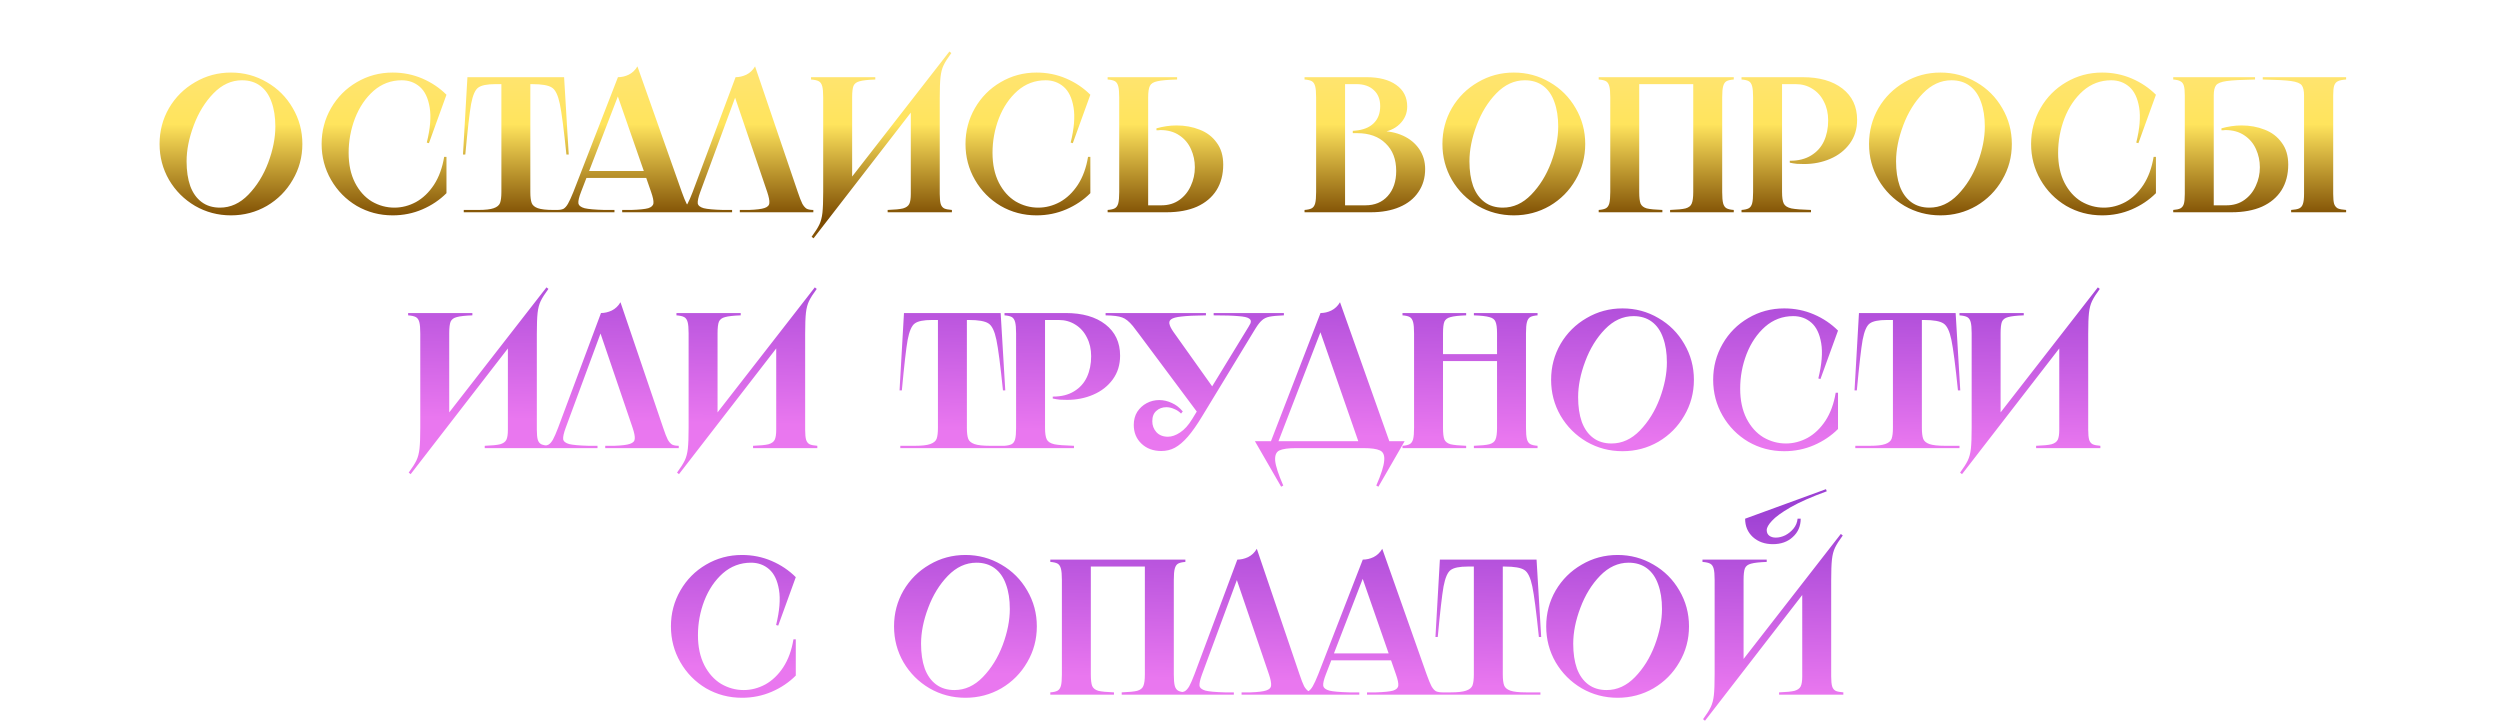 <?xml version="1.0" encoding="UTF-8"?> <svg xmlns="http://www.w3.org/2000/svg" width="1166" height="337" viewBox="0 0 1166 337" fill="none"> <path d="M107.723 100.44C101.663 100.44 96.083 98.97 90.983 96.03C85.883 93.03 81.833 88.98 78.833 83.88C75.893 78.78 74.423 73.2 74.423 67.14C74.423 61.08 75.893 55.5 78.833 50.4C81.833 45.3 85.883 41.28 90.983 38.34C96.083 35.34 101.663 33.84 107.723 33.84C113.783 33.84 119.363 35.34 124.463 38.34C129.563 41.28 133.583 45.3 136.523 50.4C139.523 55.5 141.023 61.08 141.023 67.14C141.023 73.2 139.523 78.78 136.523 83.88C133.583 88.98 129.563 93.03 124.463 96.03C119.363 98.97 113.783 100.44 107.723 100.44ZM102.593 96.84C107.513 96.84 111.923 94.83 115.823 90.81C119.783 86.73 122.873 81.75 125.093 75.87C127.313 69.93 128.423 64.32 128.423 59.04C128.423 54.6 127.823 50.76 126.623 47.52C125.483 44.28 123.743 41.79 121.403 40.05C119.063 38.31 116.213 37.44 112.853 37.44C107.933 37.44 103.493 39.48 99.533 43.56C95.633 47.58 92.573 52.56 90.353 58.5C88.133 64.38 87.023 69.96 87.023 75.24C87.023 79.68 87.593 83.52 88.733 86.76C89.933 90 91.703 92.49 94.043 94.23C96.383 95.97 99.233 96.84 102.593 96.84ZM200.045 66.78L199.055 66.51C200.675 59.91 201.125 54.45 200.405 50.13C199.685 45.75 198.155 42.54 195.815 40.5C193.475 38.46 190.655 37.44 187.355 37.44C182.375 37.44 177.995 39.09 174.215 42.39C170.495 45.69 167.615 49.95 165.575 55.17C163.595 60.33 162.605 65.7 162.605 71.28C162.605 76.68 163.595 81.33 165.575 85.23C167.555 89.07 170.165 91.98 173.405 93.96C176.705 95.88 180.215 96.84 183.935 96.84C187.415 96.84 190.775 95.97 194.015 94.23C197.255 92.43 200.045 89.76 202.385 86.22C204.725 82.62 206.315 78.27 207.155 73.17H208.235V90.09C205.055 93.27 201.305 95.79 196.985 97.65C192.665 99.51 188.045 100.44 183.125 100.44C177.065 100.44 171.485 98.97 166.385 96.03C161.345 93.03 157.355 88.98 154.415 83.88C151.475 78.78 150.005 73.2 150.005 67.14C150.005 61.08 151.475 55.5 154.415 50.4C157.355 45.3 161.345 41.28 166.385 38.34C171.485 35.34 177.065 33.84 183.125 33.84C188.045 33.84 192.665 34.77 196.985 36.63C201.305 38.49 205.055 41.01 208.235 44.19L200.045 66.78ZM263.096 36L265.256 72.09H264.176C262.976 60.39 261.956 52.53 261.116 48.51C260.276 44.43 259.046 41.88 257.426 40.86C255.806 39.78 252.746 39.24 248.246 39.24H245.906L247.346 37.8V89.55C247.346 91.83 247.556 93.54 247.976 94.68C248.396 95.76 249.356 96.57 250.856 97.11C252.416 97.65 254.846 97.92 258.146 97.92H264.896V99H216.296V97.92H223.046C226.346 97.92 228.746 97.65 230.246 97.11C231.806 96.57 232.796 95.76 233.216 94.68C233.636 93.54 233.846 91.83 233.846 89.55V37.8L235.286 39.24H231.056C227.156 39.24 224.486 39.78 223.046 40.86C221.606 41.88 220.496 44.43 219.716 48.51C218.996 52.59 218.096 60.45 217.016 72.09H215.936L218.006 36H263.096ZM305.036 79.74V82.98H272.636V79.74H305.036ZM288.206 36C289.946 36 291.626 35.61 293.246 34.83C294.926 33.99 296.276 32.7 297.296 30.96L317.996 89.55C318.896 92.07 319.646 93.9 320.246 95.04C320.906 96.18 321.596 96.96 322.316 97.38C323.096 97.74 324.116 97.92 325.376 97.92V99H290.186V97.92H294.416C298.196 97.8 300.836 97.53 302.336 97.11C303.836 96.63 304.646 95.85 304.766 94.77C304.886 93.69 304.526 91.95 303.686 89.55L287.486 43.02H288.926L271.016 89.46C270.056 91.92 269.636 93.69 269.756 94.77C269.936 95.85 270.896 96.63 272.636 97.11C274.376 97.53 277.466 97.8 281.906 97.92H286.586V99H259.766V97.92C261.086 97.92 262.106 97.74 262.826 97.38C263.546 96.96 264.236 96.18 264.896 95.04C265.556 93.9 266.396 92.07 267.416 89.55L288.206 36ZM345.051 99V97.92H349.281C352.761 97.8 355.191 97.5 356.571 97.02C358.011 96.54 358.761 95.76 358.821 94.68C358.941 93.6 358.611 91.89 357.831 89.55L341.991 43.02H343.791L326.601 89.55C325.701 92.01 325.311 93.78 325.431 94.86C325.611 95.88 326.541 96.63 328.221 97.11C329.901 97.53 332.901 97.8 337.221 97.92H341.451V99H315.531V97.92C316.851 97.92 317.871 97.74 318.591 97.38C319.311 96.96 320.001 96.18 320.661 95.04C321.321 93.84 322.131 91.98 323.091 89.46L343.071 36C344.751 36 346.431 35.61 348.111 34.83C349.791 33.99 351.141 32.7 352.161 30.96L372.051 89.46C372.891 91.98 373.611 93.84 374.211 95.04C374.871 96.18 375.561 96.96 376.281 97.38C377.061 97.74 378.081 97.92 379.341 97.92V99H345.051ZM408.238 36V37.08C404.878 37.2 402.448 37.47 400.948 37.89C399.508 38.25 398.548 38.97 398.068 40.05C397.648 41.13 397.438 42.93 397.438 45.45V86.76L393.298 87.66L442.798 24.03L443.698 24.75C442.018 27.03 440.818 28.92 440.098 30.42C439.378 31.92 438.898 33.75 438.658 35.91C438.418 38.07 438.298 41.34 438.298 45.72V90.45C438.298 92.55 438.448 94.11 438.748 95.13C439.048 96.09 439.588 96.78 440.368 97.2C441.148 97.56 442.348 97.8 443.968 97.92V99H413.998V97.92C417.358 97.8 419.758 97.56 421.198 97.2C422.638 96.78 423.598 96.09 424.078 95.13C424.558 94.17 424.798 92.61 424.798 90.45V48.42L428.668 47.52L379.438 111.15L378.538 110.43C380.218 108.15 381.418 106.26 382.138 104.76C382.858 103.26 383.338 101.43 383.578 99.27C383.818 97.11 383.938 93.84 383.938 89.46V45.45C383.938 43.05 383.788 41.31 383.488 40.23C383.188 39.09 382.648 38.31 381.868 37.89C381.088 37.47 379.888 37.2 378.268 37.08V36H408.238ZM500.35 66.78L499.36 66.51C500.98 59.91 501.43 54.45 500.71 50.13C499.99 45.75 498.46 42.54 496.12 40.5C493.78 38.46 490.96 37.44 487.66 37.44C482.68 37.44 478.3 39.09 474.52 42.39C470.8 45.69 467.92 49.95 465.88 55.17C463.9 60.33 462.91 65.7 462.91 71.28C462.91 76.68 463.9 81.33 465.88 85.23C467.86 89.07 470.47 91.98 473.71 93.96C477.01 95.88 480.52 96.84 484.24 96.84C487.72 96.84 491.08 95.97 494.32 94.23C497.56 92.43 500.35 89.76 502.69 86.22C505.03 82.62 506.62 78.27 507.46 73.17H508.54V90.09C505.36 93.27 501.61 95.79 497.29 97.65C492.97 99.51 488.35 100.44 483.43 100.44C477.37 100.44 471.79 98.97 466.69 96.03C461.65 93.03 457.66 88.98 454.72 83.88C451.78 78.78 450.31 73.2 450.31 67.14C450.31 61.08 451.78 55.5 454.72 50.4C457.66 45.3 461.65 41.28 466.69 38.34C471.79 35.34 477.37 33.84 483.43 33.84C488.35 33.84 492.97 34.77 497.29 36.63C501.61 38.49 505.36 41.01 508.54 44.19L500.35 66.78ZM549 36V37.08C544.68 37.2 541.62 37.47 539.82 37.89C538.02 38.25 536.85 38.97 536.31 40.05C535.77 41.13 535.5 42.93 535.5 45.45V97.2L534.06 95.76H541.71C544.95 95.76 547.74 94.92 550.08 93.24C552.42 91.56 554.19 89.37 555.39 86.67C556.65 83.97 557.28 81.09 557.28 78.03C557.28 75.03 556.68 72.21 555.48 69.57C554.28 66.87 552.45 64.71 549.99 63.09C547.59 61.47 544.65 60.66 541.17 60.66C540.75 60.66 540.45 60.69 540.27 60.75C540.09 60.75 539.79 60.75 539.37 60.75V59.85C540.87 59.43 542.4 59.1 543.96 58.86C545.58 58.62 547.17 58.5 548.73 58.5C552.63 58.5 556.23 59.16 559.53 60.48C562.83 61.74 565.47 63.75 567.45 66.51C569.49 69.21 570.51 72.63 570.51 76.77C570.51 81.39 569.46 85.38 567.36 88.74C565.26 92.04 562.23 94.59 558.27 96.39C554.31 98.13 549.57 99 544.05 99H516.6V97.92C518.16 97.8 519.3 97.53 520.02 97.11C520.74 96.69 521.25 95.94 521.55 94.86C521.85 93.72 522 91.95 522 89.55V45.45C522 43.05 521.85 41.31 521.55 40.23C521.25 39.09 520.74 38.31 520.02 37.89C519.3 37.47 518.16 37.2 516.6 37.08V36H549ZM627.339 97.2L625.899 95.76H636.789C641.169 95.76 644.649 94.32 647.229 91.44C649.869 88.5 651.189 84.6 651.189 79.74C651.189 74.28 649.539 69.99 646.239 66.87C642.999 63.69 638.589 62.1 633.009 62.1H630.939V61.02L632.019 60.93C635.679 60.63 638.529 59.52 640.569 57.6C642.669 55.62 643.719 52.92 643.719 49.5C643.719 46.32 642.729 43.83 640.749 42.03C638.769 40.17 636.069 39.24 632.649 39.24H625.899L627.339 37.8V97.2ZM637.419 36C643.239 36 647.829 37.2 651.189 39.6C654.609 42 656.319 45.36 656.319 49.68C656.319 52.86 655.149 55.59 652.809 57.87C650.529 60.09 647.469 61.41 643.629 61.83L643.719 61.11C647.619 61.11 651.159 61.83 654.339 63.27C657.519 64.71 660.039 66.78 661.899 69.48C663.759 72.18 664.689 75.3 664.689 78.84C664.689 82.92 663.639 86.49 661.539 89.55C659.499 92.61 656.559 94.95 652.719 96.57C648.939 98.19 644.469 99 639.309 99H608.439V97.92C609.999 97.8 611.139 97.53 611.859 97.11C612.579 96.69 613.089 95.94 613.389 94.86C613.689 93.72 613.839 91.95 613.839 89.55V45.45C613.839 43.05 613.689 41.31 613.389 40.23C613.089 39.09 612.579 38.31 611.859 37.89C611.139 37.47 609.999 37.2 608.439 37.08V36H637.419ZM706.047 100.44C699.987 100.44 694.407 98.97 689.307 96.03C684.207 93.03 680.157 88.98 677.157 83.88C674.217 78.78 672.747 73.2 672.747 67.14C672.747 61.08 674.217 55.5 677.157 50.4C680.157 45.3 684.207 41.28 689.307 38.34C694.407 35.34 699.987 33.84 706.047 33.84C712.107 33.84 717.687 35.34 722.787 38.34C727.887 41.28 731.907 45.3 734.847 50.4C737.847 55.5 739.347 61.08 739.347 67.14C739.347 73.2 737.847 78.78 734.847 83.88C731.907 88.98 727.887 93.03 722.787 96.03C717.687 98.97 712.107 100.44 706.047 100.44ZM700.917 96.84C705.837 96.84 710.247 94.83 714.147 90.81C718.107 86.73 721.197 81.75 723.417 75.87C725.637 69.93 726.747 64.32 726.747 59.04C726.747 54.6 726.147 50.76 724.947 47.52C723.807 44.28 722.067 41.79 719.727 40.05C717.387 38.31 714.537 37.44 711.177 37.44C706.257 37.44 701.817 39.48 697.857 43.56C693.957 47.58 690.897 52.56 688.677 58.5C686.457 64.38 685.347 69.96 685.347 75.24C685.347 79.68 685.917 83.52 687.057 86.76C688.257 90 690.027 92.49 692.367 94.23C694.707 95.97 697.557 96.84 700.917 96.84ZM808.629 36V37.08C807.069 37.2 805.929 37.47 805.209 37.89C804.489 38.31 803.979 39.09 803.679 40.23C803.379 41.31 803.229 43.05 803.229 45.45V89.55C803.229 91.95 803.379 93.72 803.679 94.86C803.979 95.94 804.489 96.69 805.209 97.11C805.929 97.53 807.069 97.8 808.629 97.92V99H778.929V97.92C782.289 97.8 784.689 97.56 786.129 97.2C787.629 96.78 788.589 96.03 789.009 94.95C789.489 93.87 789.729 92.07 789.729 89.55V37.8L791.169 39.24H763.089L764.529 37.8V89.55C764.529 92.07 764.739 93.87 765.159 94.95C765.639 96.03 766.599 96.78 768.039 97.2C769.539 97.56 771.969 97.8 775.329 97.92V99H745.629V97.92C747.189 97.8 748.329 97.53 749.049 97.11C749.769 96.69 750.279 95.94 750.579 94.86C750.879 93.72 751.029 91.95 751.029 89.55V45.45C751.029 43.05 750.879 41.31 750.579 40.23C750.279 39.09 749.769 38.31 749.049 37.89C748.329 37.47 747.189 37.2 745.629 37.08V36H808.629ZM840.777 36C848.577 36 854.757 37.77 859.317 41.31C863.877 44.85 866.157 49.71 866.157 55.89C866.157 60.15 865.017 63.84 862.737 66.96C860.457 70.08 857.427 72.45 853.647 74.07C849.927 75.69 845.847 76.5 841.407 76.5C840.327 76.5 839.217 76.47 838.077 76.41C836.937 76.29 835.827 76.11 834.747 75.87V74.97C834.807 74.97 834.837 74.97 834.837 74.97C834.837 74.97 834.867 74.97 834.927 74.97C838.767 74.97 842.007 74.16 844.647 72.54C847.347 70.92 849.357 68.7 850.677 65.88C851.997 63 852.657 59.76 852.657 56.16C852.657 52.86 851.997 49.95 850.677 47.43C849.417 44.85 847.617 42.84 845.277 41.4C842.997 39.96 840.417 39.24 837.537 39.24H829.707L831.147 37.8V89.55C831.147 92.07 831.417 93.87 831.957 94.95C832.497 96.03 833.667 96.78 835.467 97.2C837.267 97.56 840.327 97.8 844.647 97.92V99H812.247V97.92C813.807 97.8 814.947 97.53 815.667 97.11C816.387 96.69 816.897 95.94 817.197 94.86C817.497 93.72 817.647 91.95 817.647 89.55V45.45C817.647 43.05 817.497 41.31 817.197 40.23C816.897 39.09 816.387 38.31 815.667 37.89C814.947 37.47 813.807 37.2 812.247 37.08V36H840.777ZM905.021 100.44C898.961 100.44 893.381 98.97 888.281 96.03C883.181 93.03 879.131 88.98 876.131 83.88C873.191 78.78 871.721 73.2 871.721 67.14C871.721 61.08 873.191 55.5 876.131 50.4C879.131 45.3 883.181 41.28 888.281 38.34C893.381 35.34 898.961 33.84 905.021 33.84C911.081 33.84 916.661 35.34 921.761 38.34C926.861 41.28 930.881 45.3 933.821 50.4C936.821 55.5 938.321 61.08 938.321 67.14C938.321 73.2 936.821 78.78 933.821 83.88C930.881 88.98 926.861 93.03 921.761 96.03C916.661 98.97 911.081 100.44 905.021 100.44ZM899.891 96.84C904.811 96.84 909.221 94.83 913.121 90.81C917.081 86.73 920.171 81.75 922.391 75.87C924.611 69.93 925.721 64.32 925.721 59.04C925.721 54.6 925.121 50.76 923.921 47.52C922.781 44.28 921.041 41.79 918.701 40.05C916.361 38.31 913.511 37.44 910.151 37.44C905.231 37.44 900.791 39.48 896.831 43.56C892.931 47.58 889.871 52.56 887.651 58.5C885.431 64.38 884.321 69.96 884.321 75.24C884.321 79.68 884.891 83.52 886.031 86.76C887.231 90 889.001 92.49 891.341 94.23C893.681 95.97 896.531 96.84 899.891 96.84ZM997.343 66.78L996.353 66.51C997.973 59.91 998.423 54.45 997.703 50.13C996.983 45.75 995.453 42.54 993.113 40.5C990.773 38.46 987.953 37.44 984.653 37.44C979.673 37.44 975.293 39.09 971.513 42.39C967.793 45.69 964.913 49.95 962.873 55.17C960.893 60.33 959.903 65.7 959.903 71.28C959.903 76.68 960.893 81.33 962.873 85.23C964.853 89.07 967.463 91.98 970.703 93.96C974.003 95.88 977.513 96.84 981.233 96.84C984.713 96.84 988.073 95.97 991.313 94.23C994.553 92.43 997.343 89.76 999.683 86.22C1002.02 82.62 1003.61 78.27 1004.45 73.17H1005.53V90.09C1002.35 93.27 998.603 95.79 994.283 97.65C989.963 99.51 985.343 100.44 980.423 100.44C974.363 100.44 968.783 98.97 963.683 96.03C958.643 93.03 954.653 88.98 951.713 83.88C948.773 78.78 947.303 73.2 947.303 67.14C947.303 61.08 948.773 55.5 951.713 50.4C954.653 45.3 958.643 41.28 963.683 38.34C968.783 35.34 974.363 33.84 980.423 33.84C985.343 33.84 989.963 34.77 994.283 36.63C998.603 38.49 1002.35 41.01 1005.53 44.19L997.343 66.78ZM1094.23 36V37.08C1092.49 37.2 1091.2 37.47 1090.36 37.89C1089.58 38.25 1089.01 38.94 1088.65 39.96C1088.35 40.92 1088.2 42.45 1088.2 44.55V90.45C1088.2 92.55 1088.35 94.11 1088.65 95.13C1089.01 96.09 1089.58 96.78 1090.36 97.2C1091.2 97.56 1092.49 97.8 1094.23 97.92V99H1068.58V97.92C1070.32 97.8 1071.58 97.56 1072.36 97.2C1073.2 96.78 1073.77 96.09 1074.07 95.13C1074.43 94.11 1074.61 92.55 1074.61 90.45V44.55C1074.61 42.33 1074.25 40.74 1073.53 39.78C1072.81 38.82 1071.16 38.16 1068.58 37.8C1066 37.44 1061.59 37.2 1055.35 37.08V36H1094.23ZM1051.75 36V37.08C1045.51 37.2 1041.1 37.44 1038.52 37.8C1035.94 38.16 1034.29 38.82 1033.57 39.78C1032.85 40.74 1032.49 42.33 1032.49 44.55V97.2L1031.05 95.76H1038.43C1041.67 95.76 1044.46 94.92 1046.8 93.24C1049.14 91.56 1050.91 89.37 1052.11 86.67C1053.37 83.97 1054 81.09 1054 78.03C1054 75.03 1053.4 72.21 1052.2 69.57C1051 66.87 1049.17 64.71 1046.71 63.09C1044.31 61.47 1041.37 60.66 1037.89 60.66C1037.47 60.66 1037.17 60.69 1036.99 60.75C1036.81 60.75 1036.51 60.75 1036.09 60.75V59.85C1037.59 59.43 1039.12 59.1 1040.68 58.86C1042.3 58.62 1043.89 58.5 1045.45 58.5C1049.35 58.5 1052.95 59.16 1056.25 60.48C1059.55 61.74 1062.19 63.75 1064.17 66.51C1066.21 69.21 1067.23 72.63 1067.23 76.77C1067.23 81.39 1066.18 85.38 1064.08 88.74C1061.98 92.04 1058.95 94.59 1054.99 96.39C1051.03 98.13 1046.29 99 1040.77 99H1013.59V97.92C1015.09 97.8 1016.2 97.56 1016.92 97.2C1017.7 96.78 1018.24 96.09 1018.54 95.13C1018.84 94.11 1018.99 92.55 1018.99 90.45V44.55C1018.99 42.45 1018.84 40.92 1018.54 39.96C1018.24 38.94 1017.7 38.25 1016.92 37.89C1016.2 37.47 1015.09 37.2 1013.59 37.08V36H1051.75Z" fill="url(#paint0_linear_88_175)"></path> <path d="M220.318 146V147.08C216.958 147.2 214.528 147.47 213.028 147.89C211.588 148.25 210.628 148.97 210.148 150.05C209.728 151.13 209.518 152.93 209.518 155.45V196.76L205.378 197.66L254.878 134.03L255.778 134.75C254.098 137.03 252.898 138.92 252.178 140.42C251.458 141.92 250.978 143.75 250.738 145.91C250.498 148.07 250.378 151.34 250.378 155.72V200.45C250.378 202.55 250.528 204.11 250.828 205.13C251.128 206.09 251.668 206.78 252.448 207.2C253.228 207.56 254.428 207.8 256.048 207.92V209H226.078V207.92C229.438 207.8 231.838 207.56 233.278 207.2C234.718 206.78 235.678 206.09 236.158 205.13C236.638 204.17 236.878 202.61 236.878 200.45V158.42L240.748 157.52L191.518 221.15L190.618 220.43C192.298 218.15 193.498 216.26 194.218 214.76C194.938 213.26 195.418 211.43 195.658 209.27C195.898 207.11 196.018 203.84 196.018 199.46V155.45C196.018 153.05 195.868 151.31 195.568 150.23C195.268 149.09 194.728 148.31 193.948 147.89C193.168 147.47 191.968 147.2 190.348 147.08V146H220.318ZM282.28 209V207.92H286.51C289.99 207.8 292.42 207.5 293.8 207.02C295.24 206.54 295.99 205.76 296.05 204.68C296.17 203.6 295.84 201.89 295.06 199.55L279.22 153.02H281.02L263.83 199.55C262.93 202.01 262.54 203.78 262.66 204.86C262.84 205.88 263.77 206.63 265.45 207.11C267.13 207.53 270.13 207.8 274.45 207.92H278.68V209H252.76V207.92C254.08 207.92 255.1 207.74 255.82 207.38C256.54 206.96 257.23 206.18 257.89 205.04C258.55 203.84 259.36 201.98 260.32 199.46L280.3 146C281.98 146 283.66 145.61 285.34 144.83C287.02 143.99 288.37 142.7 289.39 140.96L309.28 199.46C310.12 201.98 310.84 203.84 311.44 205.04C312.1 206.18 312.79 206.96 313.51 207.38C314.29 207.74 315.31 207.92 316.57 207.92V209H282.28ZM345.467 146V147.08C342.107 147.2 339.677 147.47 338.177 147.89C336.737 148.25 335.777 148.97 335.297 150.05C334.877 151.13 334.667 152.93 334.667 155.45V196.76L330.527 197.66L380.027 134.03L380.927 134.75C379.247 137.03 378.047 138.92 377.327 140.42C376.607 141.92 376.127 143.75 375.887 145.91C375.647 148.07 375.527 151.34 375.527 155.72V200.45C375.527 202.55 375.677 204.11 375.977 205.13C376.277 206.09 376.817 206.78 377.597 207.2C378.377 207.56 379.577 207.8 381.197 207.92V209H351.227V207.92C354.587 207.8 356.987 207.56 358.427 207.2C359.867 206.78 360.827 206.09 361.307 205.13C361.787 204.17 362.027 202.61 362.027 200.45V158.42L365.897 157.52L316.667 221.15L315.767 220.43C317.447 218.15 318.647 216.26 319.367 214.76C320.087 213.26 320.567 211.43 320.807 209.27C321.047 207.11 321.167 203.84 321.167 199.46V155.45C321.167 153.05 321.017 151.31 320.717 150.23C320.417 149.09 319.877 148.31 319.097 147.89C318.317 147.47 317.117 147.2 315.497 147.08V146H345.467ZM466.704 146L468.864 182.09H467.784C466.584 170.39 465.564 162.53 464.724 158.51C463.884 154.43 462.654 151.88 461.034 150.86C459.414 149.78 456.354 149.24 451.854 149.24H449.514L450.954 147.8V199.55C450.954 201.83 451.164 203.54 451.584 204.68C452.004 205.76 452.964 206.57 454.464 207.11C456.024 207.65 458.454 207.92 461.754 207.92H468.504V209H419.904V207.92H426.654C429.954 207.92 432.354 207.65 433.854 207.11C435.414 206.57 436.404 205.76 436.824 204.68C437.244 203.54 437.454 201.83 437.454 199.55V147.8L438.894 149.24H434.664C430.764 149.24 428.094 149.78 426.654 150.86C425.214 151.88 424.104 154.43 423.324 158.51C422.604 162.59 421.704 170.45 420.624 182.09H419.544L421.614 146H466.704ZM497.034 146C504.834 146 511.014 147.77 515.574 151.31C520.134 154.85 522.414 159.71 522.414 165.89C522.414 170.15 521.274 173.84 518.994 176.96C516.714 180.08 513.684 182.45 509.904 184.07C506.184 185.69 502.104 186.5 497.664 186.5C496.584 186.5 495.474 186.47 494.334 186.41C493.194 186.29 492.084 186.11 491.004 185.87V184.97C491.064 184.97 491.094 184.97 491.094 184.97C491.094 184.97 491.124 184.97 491.184 184.97C495.024 184.97 498.264 184.16 500.904 182.54C503.604 180.92 505.614 178.7 506.934 175.88C508.254 173 508.914 169.76 508.914 166.16C508.914 162.86 508.254 159.95 506.934 157.43C505.674 154.85 503.874 152.84 501.534 151.4C499.254 149.96 496.674 149.24 493.794 149.24H485.964L487.404 147.8V199.55C487.404 202.07 487.674 203.87 488.214 204.95C488.754 206.03 489.924 206.78 491.724 207.2C493.524 207.56 496.584 207.8 500.904 207.92V209H468.504V207.92C470.064 207.8 471.204 207.53 471.924 207.11C472.644 206.69 473.154 205.94 473.454 204.86C473.754 203.72 473.904 201.95 473.904 199.55V155.45C473.904 153.05 473.754 151.31 473.454 150.23C473.154 149.09 472.644 148.31 471.924 147.89C471.204 147.47 470.064 147.2 468.504 147.08V146H497.034ZM562.448 146V147.08C557.348 147.14 553.568 147.32 551.108 147.62C548.648 147.86 546.998 148.31 546.158 148.97C545.318 149.57 545.138 150.5 545.618 151.76C545.918 152.72 546.758 154.13 548.138 155.99L566.318 181.55L559.208 193.34L531.488 156.17C530.468 154.79 529.418 153.41 528.338 152.03C526.598 149.93 524.948 148.61 523.388 148.07C521.828 147.47 519.248 147.14 515.648 147.08V146H562.448ZM550.838 192.89C549.938 191.93 548.858 191.21 547.598 190.73C546.398 190.19 545.198 189.92 543.998 189.92C542.138 189.92 540.578 190.49 539.318 191.63C538.058 192.71 537.428 194.33 537.428 196.49C537.428 198.41 538.058 200.09 539.318 201.53C540.638 202.97 542.438 203.69 544.718 203.69C546.518 203.69 548.408 203.03 550.388 201.71C552.428 200.39 554.318 198.29 556.058 195.41L582.338 152.39C582.878 151.43 583.178 150.89 583.238 150.77C583.598 149.75 583.358 149 582.518 148.52C581.738 147.98 580.088 147.62 577.568 147.44C575.048 147.2 571.208 147.08 566.048 147.08V146H598.808V147.08C595.808 147.2 593.558 147.41 592.058 147.71C590.618 148.01 589.448 148.58 588.548 149.42C587.648 150.2 586.658 151.46 585.578 153.2L584.858 154.37L560.738 194.06C558.278 198.14 556.028 201.35 553.988 203.69C551.948 206.03 549.938 207.74 547.958 208.82C546.038 209.84 543.938 210.35 541.658 210.35C537.878 210.35 534.788 209.21 532.388 206.93C529.988 204.65 528.788 201.74 528.788 198.2C528.788 195.86 529.328 193.82 530.408 192.08C531.548 190.34 533.018 188.99 534.818 188.03C536.618 187.07 538.568 186.59 540.668 186.59C542.648 186.59 544.598 187.04 546.518 187.94C548.438 188.78 550.148 190.1 551.648 191.9L550.838 192.89ZM615.887 146C617.627 146 619.307 145.61 620.927 144.83C622.607 143.99 623.957 142.7 624.977 140.96L648.737 207.92H634.247L615.167 153.02H616.607L595.457 207.92H591.947L615.887 146ZM655.127 205.76L642.887 227L641.897 226.46C644.177 221.24 645.407 217.37 645.587 214.85C645.827 212.39 645.167 210.8 643.607 210.08C642.107 209.36 639.557 209 635.957 209H604.457C600.857 209 598.277 209.36 596.717 210.08C595.217 210.8 594.557 212.39 594.737 214.85C594.977 217.37 596.237 221.24 598.517 226.46L597.527 227L585.287 205.76H655.127ZM717.119 146V147.08C715.559 147.2 714.419 147.47 713.699 147.89C712.979 148.31 712.469 149.09 712.169 150.23C711.869 151.31 711.719 153.05 711.719 155.45V199.55C711.719 201.95 711.869 203.72 712.169 204.86C712.469 205.94 712.979 206.69 713.699 207.11C714.419 207.53 715.559 207.8 717.119 207.92V209H687.419V207.92C690.779 207.8 693.179 207.56 694.619 207.2C696.119 206.78 697.079 206.03 697.499 204.95C697.979 203.87 698.219 202.07 698.219 199.55V155.45C698.219 152.93 697.979 151.13 697.499 150.05C697.079 148.97 696.119 148.25 694.619 147.89C693.179 147.47 690.779 147.2 687.419 147.08V146H717.119ZM701.369 165.17V168.41H669.869V165.17H701.369ZM683.819 146V147.08C680.459 147.2 678.029 147.47 676.529 147.89C675.089 148.25 674.129 148.97 673.649 150.05C673.229 151.13 673.019 152.93 673.019 155.45V199.55C673.019 202.07 673.229 203.87 673.649 204.95C674.129 206.03 675.089 206.78 676.529 207.2C678.029 207.56 680.459 207.8 683.819 207.92V209H654.119V207.92C655.679 207.8 656.819 207.53 657.539 207.11C658.259 206.69 658.769 205.94 659.069 204.86C659.369 203.72 659.519 201.95 659.519 199.55V155.45C659.519 153.05 659.369 151.31 659.069 150.23C658.769 149.09 658.259 148.31 657.539 147.89C656.819 147.47 655.679 147.2 654.119 147.08V146H683.819ZM756.737 210.44C750.677 210.44 745.097 208.97 739.997 206.03C734.897 203.03 730.847 198.98 727.847 193.88C724.907 188.78 723.437 183.2 723.437 177.14C723.437 171.08 724.907 165.5 727.847 160.4C730.847 155.3 734.897 151.28 739.997 148.34C745.097 145.34 750.677 143.84 756.737 143.84C762.797 143.84 768.377 145.34 773.477 148.34C778.577 151.28 782.597 155.3 785.537 160.4C788.537 165.5 790.037 171.08 790.037 177.14C790.037 183.2 788.537 188.78 785.537 193.88C782.597 198.98 778.577 203.03 773.477 206.03C768.377 208.97 762.797 210.44 756.737 210.44ZM751.607 206.84C756.527 206.84 760.937 204.83 764.837 200.81C768.797 196.73 771.887 191.75 774.107 185.87C776.327 179.93 777.437 174.32 777.437 169.04C777.437 164.6 776.837 160.76 775.637 157.52C774.497 154.28 772.757 151.79 770.417 150.05C768.077 148.31 765.227 147.44 761.867 147.44C756.947 147.44 752.507 149.48 748.547 153.56C744.647 157.58 741.587 162.56 739.367 168.5C737.147 174.38 736.037 179.96 736.037 185.24C736.037 189.68 736.607 193.52 737.747 196.76C738.947 200 740.717 202.49 743.057 204.23C745.397 205.97 748.247 206.84 751.607 206.84ZM849.059 176.78L848.069 176.51C849.689 169.91 850.139 164.45 849.419 160.13C848.699 155.75 847.169 152.54 844.829 150.5C842.489 148.46 839.669 147.44 836.369 147.44C831.389 147.44 827.009 149.09 823.229 152.39C819.509 155.69 816.629 159.95 814.589 165.17C812.609 170.33 811.619 175.7 811.619 181.28C811.619 186.68 812.609 191.33 814.589 195.23C816.569 199.07 819.179 201.98 822.419 203.96C825.719 205.88 829.229 206.84 832.949 206.84C836.429 206.84 839.789 205.97 843.029 204.23C846.269 202.43 849.059 199.76 851.399 196.22C853.739 192.62 855.329 188.27 856.169 183.17H857.249V200.09C854.069 203.27 850.319 205.79 845.999 207.65C841.679 209.51 837.059 210.44 832.139 210.44C826.079 210.44 820.499 208.97 815.399 206.03C810.359 203.03 806.369 198.98 803.429 193.88C800.489 188.78 799.019 183.2 799.019 177.14C799.019 171.08 800.489 165.5 803.429 160.4C806.369 155.3 810.359 151.28 815.399 148.34C820.499 145.34 826.079 143.84 832.139 143.84C837.059 143.84 841.679 144.77 845.999 146.63C850.319 148.49 854.069 151.01 857.249 154.19L849.059 176.78ZM912.11 146L914.27 182.09H913.19C911.99 170.39 910.97 162.53 910.13 158.51C909.29 154.43 908.06 151.88 906.44 150.86C904.82 149.78 901.76 149.24 897.26 149.24H894.92L896.36 147.8V199.55C896.36 201.83 896.57 203.54 896.99 204.68C897.41 205.76 898.37 206.57 899.87 207.11C901.43 207.65 903.86 207.92 907.16 207.92H913.91V209H865.31V207.92H872.06C875.36 207.92 877.76 207.65 879.26 207.11C880.82 206.57 881.81 205.76 882.23 204.68C882.65 203.54 882.86 201.83 882.86 199.55V147.8L884.3 149.24H880.07C876.17 149.24 873.5 149.78 872.06 150.86C870.62 151.88 869.51 154.43 868.73 158.51C868.01 162.59 867.11 170.45 866.03 182.09H864.95L867.02 146H912.11ZM943.88 146V147.08C940.52 147.2 938.09 147.47 936.59 147.89C935.15 148.25 934.19 148.97 933.71 150.05C933.29 151.13 933.08 152.93 933.08 155.45V196.76L928.94 197.66L978.44 134.03L979.34 134.75C977.66 137.03 976.46 138.92 975.74 140.42C975.02 141.92 974.54 143.75 974.3 145.91C974.06 148.07 973.94 151.34 973.94 155.72V200.45C973.94 202.55 974.09 204.11 974.39 205.13C974.69 206.09 975.23 206.78 976.01 207.2C976.79 207.56 977.99 207.8 979.61 207.92V209H949.64V207.92C953 207.8 955.4 207.56 956.84 207.2C958.28 206.78 959.24 206.09 959.72 205.13C960.2 204.17 960.44 202.61 960.44 200.45V158.42L964.31 157.52L915.08 221.15L914.18 220.43C915.86 218.15 917.06 216.26 917.78 214.76C918.5 213.26 918.98 211.43 919.22 209.27C919.46 207.11 919.58 203.84 919.58 199.46V155.45C919.58 153.05 919.43 151.31 919.13 150.23C918.83 149.09 918.29 148.31 917.51 147.89C916.73 147.47 915.53 147.2 913.91 147.08V146H943.88Z" fill="url(#paint1_linear_88_175)"></path> <path d="M362.964 291.78L361.974 291.51C363.594 284.91 364.044 279.45 363.324 275.13C362.604 270.75 361.074 267.54 358.734 265.5C356.394 263.46 353.574 262.44 350.274 262.44C345.294 262.44 340.914 264.09 337.134 267.39C333.414 270.69 330.534 274.95 328.494 280.17C326.514 285.33 325.524 290.7 325.524 296.28C325.524 301.68 326.514 306.33 328.494 310.23C330.474 314.07 333.084 316.98 336.324 318.96C339.624 320.88 343.134 321.84 346.854 321.84C350.334 321.84 353.694 320.97 356.934 319.23C360.174 317.43 362.964 314.76 365.304 311.22C367.644 307.62 369.234 303.27 370.074 298.17H371.154V315.09C367.974 318.27 364.224 320.79 359.904 322.65C355.584 324.51 350.964 325.44 346.044 325.44C339.984 325.44 334.404 323.97 329.304 321.03C324.264 318.03 320.274 313.98 317.334 308.88C314.394 303.78 312.924 298.2 312.924 292.14C312.924 286.08 314.394 280.5 317.334 275.4C320.274 270.3 324.264 266.28 329.304 263.34C334.404 260.34 339.984 258.84 346.044 258.84C350.964 258.84 355.584 259.77 359.904 261.63C364.224 263.49 367.974 266.01 371.154 269.19L362.964 291.78ZM450.279 325.44C444.219 325.44 438.639 323.97 433.539 321.03C428.439 318.03 424.389 313.98 421.389 308.88C418.449 303.78 416.979 298.2 416.979 292.14C416.979 286.08 418.449 280.5 421.389 275.4C424.389 270.3 428.439 266.28 433.539 263.34C438.639 260.34 444.219 258.84 450.279 258.84C456.339 258.84 461.919 260.34 467.019 263.34C472.119 266.28 476.139 270.3 479.079 275.4C482.079 280.5 483.579 286.08 483.579 292.14C483.579 298.2 482.079 303.78 479.079 308.88C476.139 313.98 472.119 318.03 467.019 321.03C461.919 323.97 456.339 325.44 450.279 325.44ZM445.149 321.84C450.069 321.84 454.479 319.83 458.379 315.81C462.339 311.73 465.43 306.75 467.65 300.87C469.87 294.93 470.98 289.32 470.98 284.04C470.98 279.6 470.379 275.76 469.179 272.52C468.039 269.28 466.299 266.79 463.959 265.05C461.619 263.31 458.769 262.44 455.409 262.44C450.489 262.44 446.049 264.48 442.089 268.56C438.189 272.58 435.129 277.56 432.909 283.5C430.689 289.38 429.579 294.96 429.579 300.24C429.579 304.68 430.149 308.52 431.289 311.76C432.489 315 434.259 317.49 436.599 319.23C438.939 320.97 441.789 321.84 445.149 321.84ZM552.862 261V262.08C551.302 262.2 550.162 262.47 549.442 262.89C548.722 263.31 548.212 264.09 547.912 265.23C547.612 266.31 547.462 268.05 547.462 270.45V314.55C547.462 316.95 547.612 318.72 547.912 319.86C548.212 320.94 548.722 321.69 549.442 322.11C550.162 322.53 551.302 322.8 552.862 322.92V324H523.162V322.92C526.522 322.8 528.922 322.56 530.362 322.2C531.862 321.78 532.822 321.03 533.242 319.95C533.722 318.87 533.962 317.07 533.962 314.55V262.8L535.402 264.24H507.322L508.762 262.8V314.55C508.762 317.07 508.972 318.87 509.392 319.95C509.872 321.03 510.832 321.78 512.272 322.2C513.772 322.56 516.202 322.8 519.562 322.92V324H489.862V322.92C491.422 322.8 492.562 322.53 493.282 322.11C494.002 321.69 494.512 320.94 494.812 319.86C495.112 318.72 495.262 316.95 495.262 314.55V270.45C495.262 268.05 495.112 266.31 494.812 265.23C494.512 264.09 494.002 263.31 493.282 262.89C492.562 262.47 491.422 262.2 489.862 262.08V261H552.862ZM579.069 324V322.92H583.299C586.779 322.8 589.209 322.5 590.589 322.02C592.029 321.54 592.779 320.76 592.839 319.68C592.959 318.6 592.629 316.89 591.849 314.55L576.009 268.02H577.809L560.619 314.55C559.719 317.01 559.329 318.78 559.449 319.86C559.629 320.88 560.559 321.63 562.239 322.11C563.919 322.53 566.919 322.8 571.239 322.92H575.469V324H549.549V322.92C550.869 322.92 551.889 322.74 552.609 322.38C553.329 321.96 554.019 321.18 554.679 320.04C555.339 318.84 556.149 316.98 557.109 314.46L577.089 261C578.769 261 580.449 260.61 582.129 259.83C583.809 258.99 585.159 257.7 586.179 255.96L606.069 314.46C606.909 316.98 607.629 318.84 608.229 320.04C608.889 321.18 609.579 321.96 610.299 322.38C611.079 322.74 612.099 322.92 613.359 322.92V324H579.069ZM652.427 304.74V307.98H620.027V304.74H652.427ZM635.597 261C637.337 261 639.017 260.61 640.637 259.83C642.317 258.99 643.667 257.7 644.687 255.96L665.387 314.55C666.287 317.07 667.037 318.9 667.637 320.04C668.297 321.18 668.987 321.96 669.707 322.38C670.487 322.74 671.507 322.92 672.767 322.92V324H637.577V322.92H641.807C645.587 322.8 648.227 322.53 649.727 322.11C651.227 321.63 652.037 320.85 652.157 319.77C652.277 318.69 651.917 316.95 651.077 314.55L634.877 268.02H636.317L618.407 314.46C617.447 316.92 617.027 318.69 617.147 319.77C617.327 320.85 618.287 321.63 620.027 322.11C621.767 322.53 624.857 322.8 629.297 322.92H633.977V324H607.157V322.92C608.477 322.92 609.497 322.74 610.217 322.38C610.937 321.96 611.627 321.18 612.287 320.04C612.947 318.9 613.787 317.07 614.807 314.55L635.597 261ZM716.651 261L718.811 297.09H717.731C716.531 285.39 715.511 277.53 714.671 273.51C713.831 269.43 712.601 266.88 710.981 265.86C709.361 264.78 706.301 264.24 701.801 264.24H699.461L700.901 262.8V314.55C700.901 316.83 701.111 318.54 701.531 319.68C701.951 320.76 702.911 321.57 704.411 322.11C705.971 322.65 708.401 322.92 711.701 322.92H718.451V324H669.851V322.92H676.601C679.901 322.92 682.301 322.65 683.801 322.11C685.361 321.57 686.351 320.76 686.771 319.68C687.191 318.54 687.401 316.83 687.401 314.55V262.8L688.841 264.24H684.611C680.711 264.24 678.041 264.78 676.601 265.86C675.161 266.88 674.051 269.43 673.271 273.51C672.551 277.59 671.651 285.45 670.571 297.09H669.491L671.561 261H716.651ZM754.451 325.44C748.391 325.44 742.811 323.97 737.711 321.03C732.611 318.03 728.561 313.98 725.561 308.88C722.621 303.78 721.151 298.2 721.151 292.14C721.151 286.08 722.621 280.5 725.561 275.4C728.561 270.3 732.611 266.28 737.711 263.34C742.811 260.34 748.391 258.84 754.451 258.84C760.511 258.84 766.091 260.34 771.191 263.34C776.291 266.28 780.311 270.3 783.251 275.4C786.251 280.5 787.751 286.08 787.751 292.14C787.751 298.2 786.251 303.78 783.251 308.88C780.311 313.98 776.291 318.03 771.191 321.03C766.091 323.97 760.511 325.44 754.451 325.44ZM749.321 321.84C754.241 321.84 758.651 319.83 762.551 315.81C766.511 311.73 769.601 306.75 771.821 300.87C774.041 294.93 775.151 289.32 775.151 284.04C775.151 279.6 774.551 275.76 773.351 272.52C772.211 269.28 770.471 266.79 768.131 265.05C765.791 263.31 762.941 262.44 759.581 262.44C754.661 262.44 750.221 264.48 746.261 268.56C742.361 272.58 739.301 277.56 737.081 283.5C734.861 289.38 733.751 294.96 733.751 300.24C733.751 304.68 734.321 308.52 735.461 311.76C736.661 315 738.431 317.49 740.771 319.23C743.111 320.97 745.961 321.84 749.321 321.84ZM824.004 261V262.08C820.644 262.2 818.214 262.47 816.714 262.89C815.274 263.25 814.314 263.97 813.834 265.05C813.414 266.13 813.204 267.93 813.204 270.45V311.76L809.064 312.66L858.564 249.03L859.464 249.75C857.784 252.03 856.584 253.92 855.864 255.42C855.144 256.92 854.664 258.75 854.424 260.91C854.184 263.07 854.064 266.34 854.064 270.72V315.45C854.064 317.55 854.214 319.11 854.514 320.13C854.814 321.09 855.354 321.78 856.134 322.2C856.914 322.56 858.114 322.8 859.734 322.92V324H829.764V322.92C833.124 322.8 835.524 322.56 836.964 322.2C838.404 321.78 839.364 321.09 839.844 320.13C840.324 319.17 840.564 317.61 840.564 315.45V273.42L844.434 272.52L795.204 336.15L794.304 335.43C795.984 333.15 797.184 331.26 797.904 329.76C798.624 328.26 799.104 326.43 799.344 324.27C799.584 322.11 799.704 318.84 799.704 314.46V270.45C799.704 268.05 799.554 266.31 799.254 265.23C798.954 264.09 798.414 263.31 797.634 262.89C796.854 262.47 795.654 262.2 794.034 262.08V261H824.004ZM851.634 228.15L851.994 229.14C844.914 231.72 839.274 234.21 835.074 236.61C830.934 239.01 828.054 241.11 826.434 242.91C824.814 244.65 824.004 246.09 824.004 247.23C824.004 248.37 824.394 249.24 825.174 249.84C825.954 250.44 826.974 250.74 828.234 250.74C829.674 250.74 831.144 250.38 832.644 249.66C834.144 248.88 835.434 247.83 836.514 246.51C837.594 245.19 838.224 243.66 838.404 241.92H839.844C839.844 245.4 838.614 248.25 836.154 250.47C833.754 252.69 830.664 253.8 826.884 253.8C823.104 253.8 819.984 252.69 817.524 250.47C815.124 248.25 813.924 245.4 813.924 241.92L851.634 228.15Z" fill="url(#paint2_linear_88_175)"></path> <defs> <linearGradient id="paint0_linear_88_175" x1="1064.85" y1="10.281" x2="1064.85" y2="145.313" gradientUnits="userSpaceOnUse"> <stop stop-color="#FFE583"></stop> <stop offset="0.353" stop-color="#FFE45D"></stop> <stop offset="0.684" stop-color="#7A4900"></stop> <stop offset="1" stop-color="#BA8420"></stop> </linearGradient> <linearGradient id="paint1_linear_88_175" x1="662.956" y1="203.984" x2="664.696" y2="117.062" gradientUnits="userSpaceOnUse"> <stop stop-color="#E977EF"></stop> <stop offset="1" stop-color="#9C40D3"></stop> </linearGradient> <linearGradient id="paint2_linear_88_175" x1="648.195" y1="318.984" x2="650.341" y2="232.081" gradientUnits="userSpaceOnUse"> <stop stop-color="#E977EF"></stop> <stop offset="1" stop-color="#9C40D3"></stop> </linearGradient> </defs> </svg> 